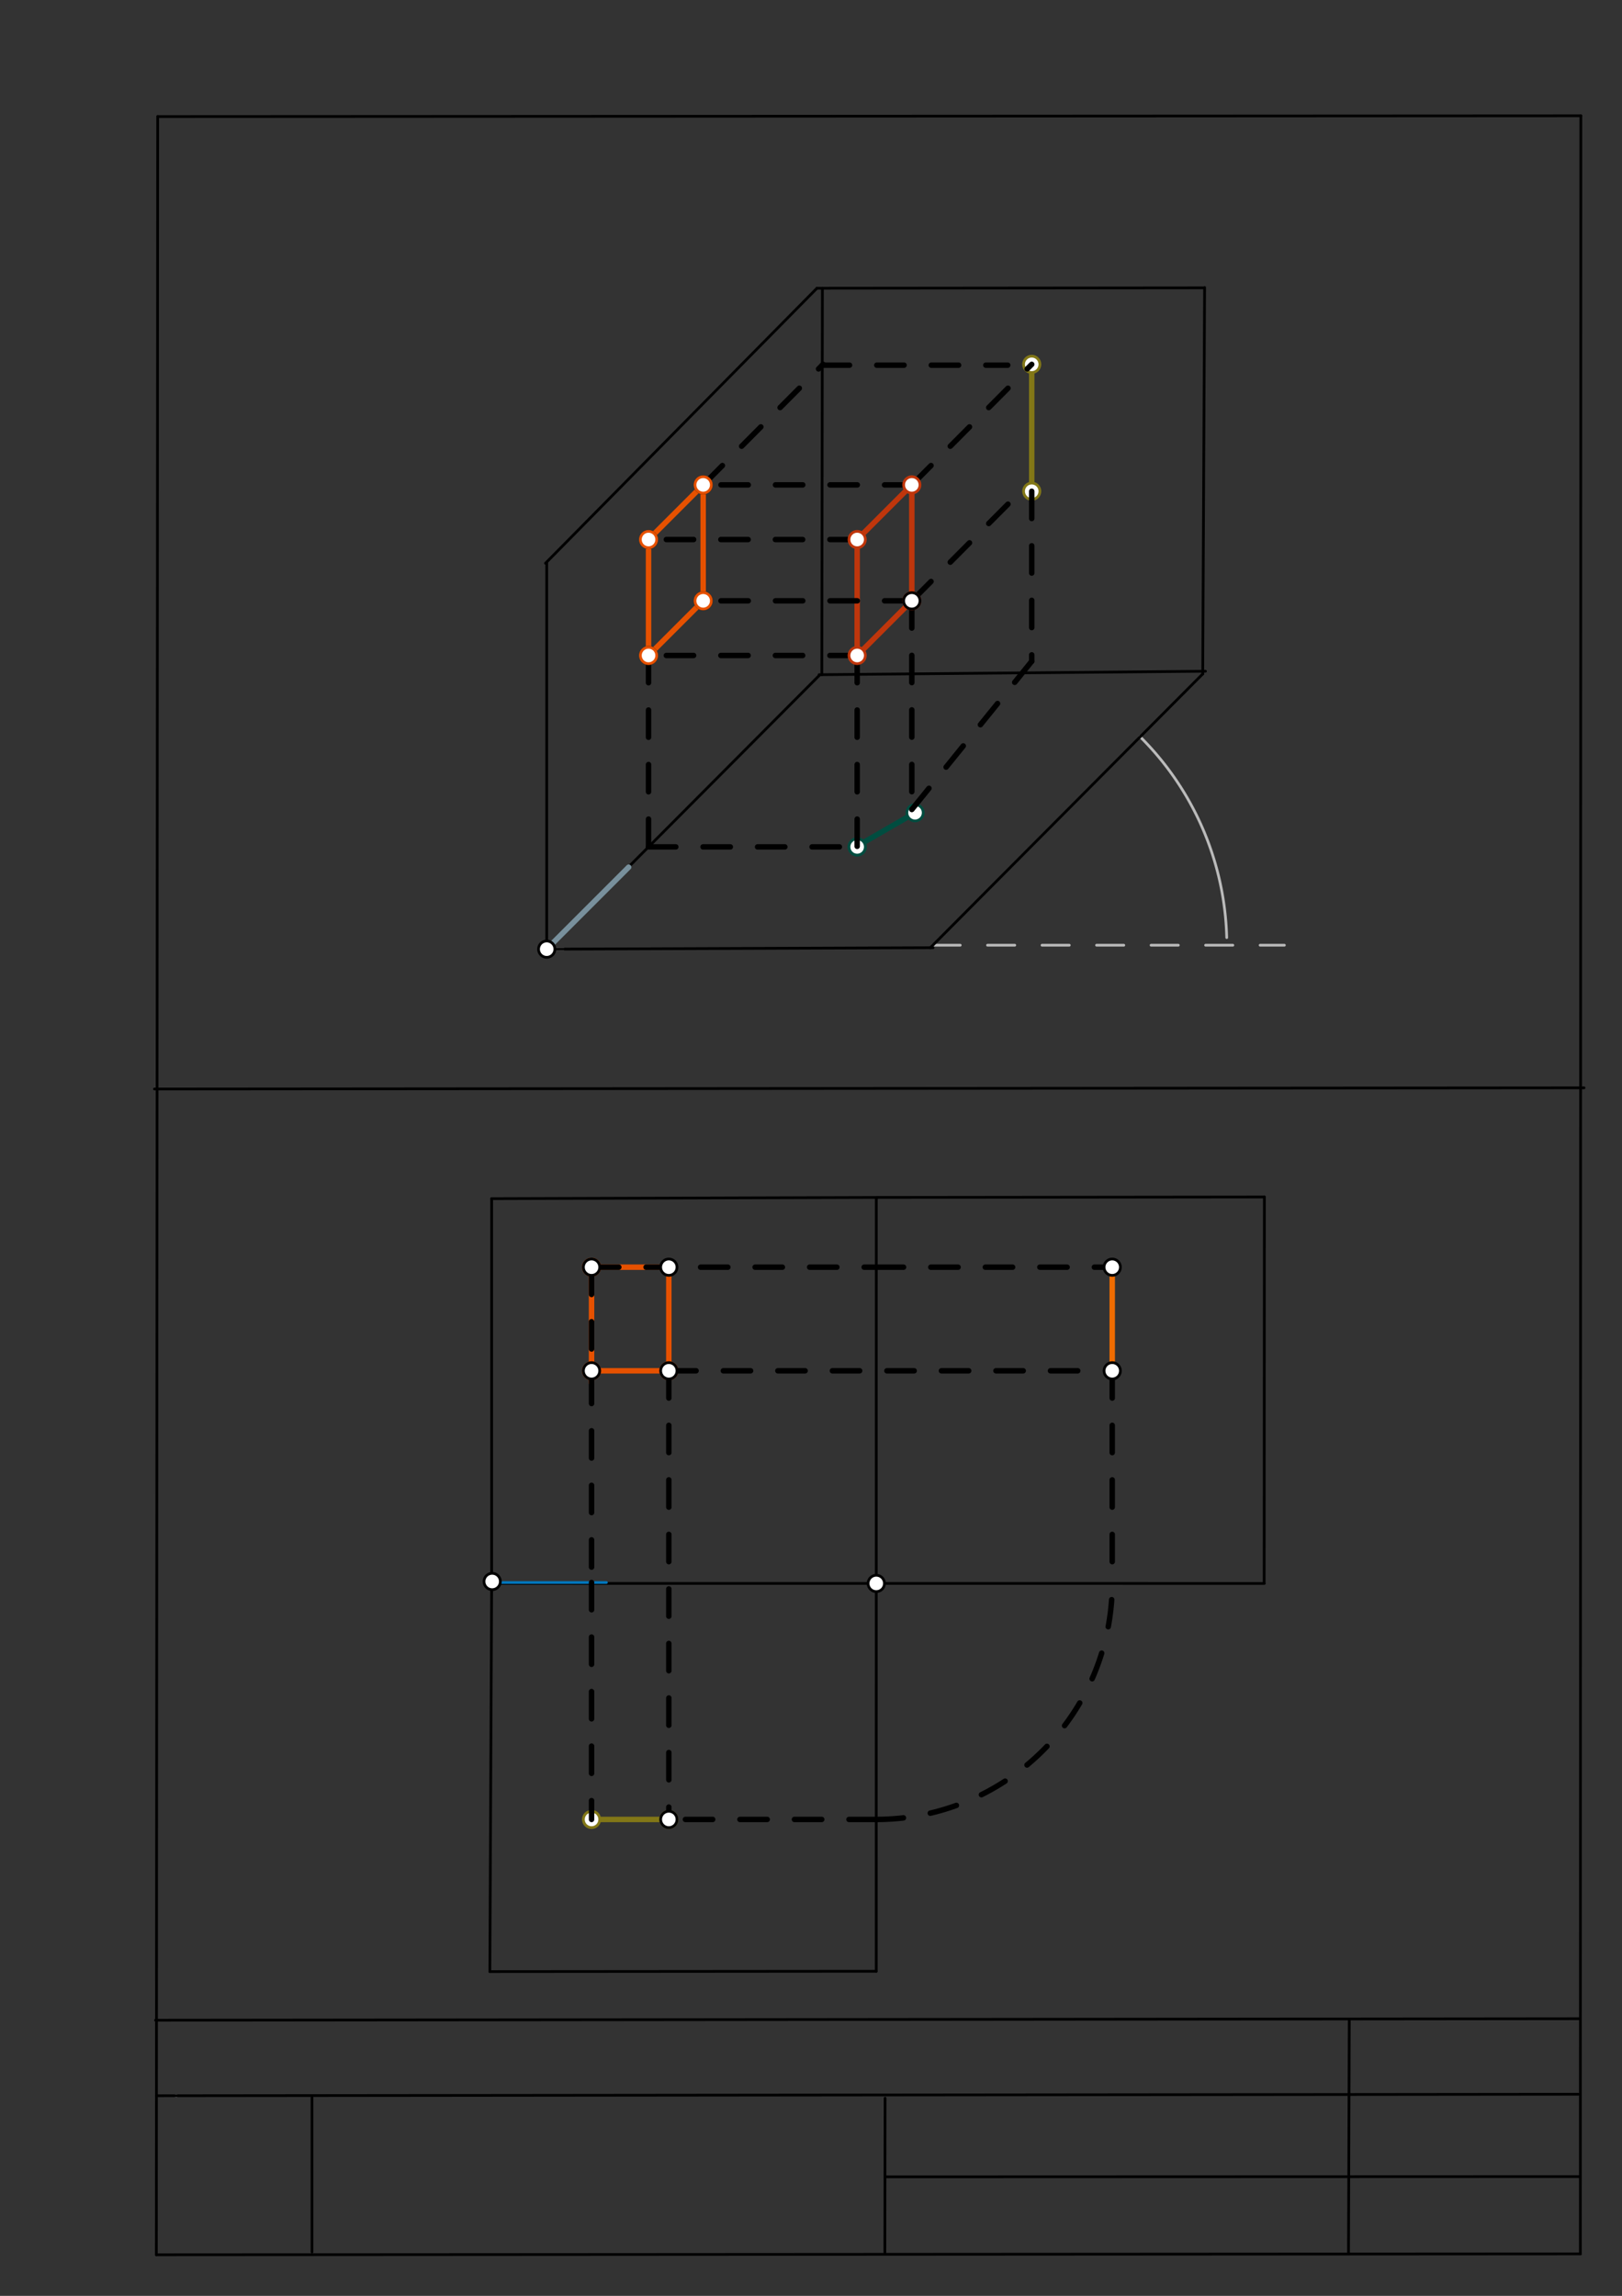 <svg xmlns="http://www.w3.org/2000/svg" class="svg--1it" height="100%" preserveAspectRatio="xMidYMid meet" viewBox="0 0 595 842" width="100%"><rect x="0" y="0" width="595" height="842" fill="#333333" stroke="none"/><defs><marker id="marker-arrow" markerHeight="16" markerUnits="userSpaceOnUse" markerWidth="24" orient="auto-start-reverse" refX="24" refY="4" viewBox="0 0 24 8"><path d="M 0 0 L 24 4 L 0 8 z" stroke="inherit"></path></marker></defs><g class="aux-layer--1FB"><g class="element--2qn"><line stroke="#bbbbbb" stroke-dasharray="none" stroke-linecap="round" stroke-width="1" x1="64.45" x2="64.8" y1="768.593" y2="768.592"></line></g><g class="element--2qn"><line stroke="#bbbbbb" stroke-dasharray="10" stroke-linecap="round" stroke-width="1" x1="342.25" x2="471.15" y1="346.65" y2="346.65"></line></g><g class="element--2qn"><path d="M 450 343.85 A 107.786 107.786 0 0 0 418.251 270.218" fill="none" stroke="#bbbbbb" stroke-dasharray="none" stroke-linecap="round" stroke-width="1"></path></g><g class="element--2qn"><line stroke="#bbbbbb" stroke-dasharray="none" stroke-linecap="round" stroke-width="1" x1="200.55" x2="206.7" y1="348.1" y2="348.077"></line></g><g class="element--2qn"><line stroke="#004D40" stroke-dasharray="none" stroke-linecap="round" stroke-width="2" x1="335.667" x2="314.319" y1="298.064" y2="310.389"></line></g><g class="element--2qn"><line stroke="#000000" stroke-dasharray="10" stroke-linecap="round" stroke-width="2" x1="334.481" x2="374.471" y1="220.349" y2="180.163"></line></g><g class="element--2qn"><line stroke="#827717" stroke-dasharray="none" stroke-linecap="round" stroke-width="2" x1="378.47" x2="378.47" y1="133.624" y2="180.163"></line></g><g class="element--2qn"><line stroke="#E65100" stroke-dasharray="none" stroke-linecap="round" stroke-width="2" x1="217" x2="245.346" y1="464.734" y2="464.734"></line></g><g class="element--2qn"><line stroke="#E65100" stroke-dasharray="none" stroke-linecap="round" stroke-width="2" x1="217" x2="217" y1="464.734" y2="507.254"></line></g><g class="element--2qn"><line stroke="#E65100" stroke-dasharray="none" stroke-linecap="round" stroke-width="2" x1="217" x2="245.346" y1="502.734" y2="502.734"></line></g><g class="element--2qn"><line stroke="#E65100" stroke-dasharray="none" stroke-linecap="round" stroke-width="2" x1="245.346" x2="245.346" y1="502.734" y2="464.734"></line></g><g class="element--2qn"><line stroke="#EF6C00" stroke-dasharray="none" stroke-linecap="round" stroke-width="2" x1="408" x2="408" y1="464.734" y2="502.734"></line></g><g class="element--2qn"><line stroke="#827717" stroke-dasharray="none" stroke-linecap="round" stroke-width="2" x1="245.346" x2="217" y1="667.271" y2="667.271"></line></g><g class="element--2qn"><circle cx="314.438" cy="310.595" r="3" stroke="#004D40" stroke-width="1" fill="#ffffff"></circle>}</g><g class="element--2qn"><circle cx="335.667" cy="298.064" r="3" stroke="#004D40" stroke-width="1" fill="#ffffff"></circle>}</g><g class="element--2qn"><circle cx="314.438" cy="310.595" r="3" stroke="#004D40" stroke-width="1" fill="#ffffff"></circle>}</g><g class="element--2qn"><circle cx="378.47" cy="133.624" r="3" stroke="#827717" stroke-width="1" fill="#ffffff"></circle>}</g><g class="element--2qn"><circle cx="378.47" cy="180.163" r="3" stroke="#827717" stroke-width="1" fill="#ffffff"></circle>}</g><g class="element--2qn"><circle cx="217" cy="464.734" r="3" stroke="#E65100" stroke-width="1" fill="#ffffff"></circle>}</g><g class="element--2qn"><circle cx="217" cy="502.734" r="3" stroke="#E65100" stroke-width="1" fill="#ffffff"></circle>}</g><g class="element--2qn"><circle cx="245.346" cy="502.734" r="3" stroke="#E65100" stroke-width="1" fill="#ffffff"></circle>}</g><g class="element--2qn"><circle cx="245.346" cy="667.271" r="3" stroke="#827717" stroke-width="1" fill="#ffffff"></circle>}</g><g class="element--2qn"><circle cx="217" cy="667.271" r="3" stroke="#827717" stroke-width="1" fill="#ffffff"></circle>}</g></g><g class="main-layer--3Vd"><g class="element--2qn"><line stroke="#000000" stroke-dasharray="none" stroke-linecap="round" stroke-width="1" x1="57.35" x2="579.727" y1="826.927" y2="826.6"></line></g><g class="element--2qn"><line stroke="#000000" stroke-dasharray="none" stroke-linecap="round" stroke-width="1" x1="57.843" x2="579.9" y1="42.752" y2="42.47"></line></g><g class="element--2qn"><line stroke="#000000" stroke-dasharray="none" stroke-linecap="round" stroke-width="1" x1="57.843" x2="57.35" y1="42.752" y2="826.927"></line></g><g class="element--2qn"><line stroke="#000000" stroke-dasharray="none" stroke-linecap="round" stroke-width="1" x1="579.9" x2="579.727" y1="42.47" y2="826.6"></line></g><g class="element--2qn"><line stroke="#000000" stroke-dasharray="none" stroke-linecap="round" stroke-width="1" x1="57.054" x2="579.396" y1="740.9" y2="740.35"></line></g><g class="element--2qn"><line stroke="#000000" stroke-dasharray="none" stroke-linecap="round" stroke-width="1" x1="57.387" x2="578.961" y1="768.6" y2="768.051"></line></g><g class="element--2qn"><line stroke="#000000" stroke-dasharray="none" stroke-linecap="round" stroke-width="1" x1="114.45" x2="114.45" y1="825.891" y2="769.198"></line></g><g class="element--2qn"><line stroke="#000000" stroke-dasharray="none" stroke-linecap="round" stroke-width="1" x1="494.672" x2="494.954" y1="826.095" y2="741.056"></line></g><g class="element--2qn"><line stroke="#000000" stroke-dasharray="none" stroke-linecap="round" stroke-width="1" x1="324.594" x2="324.673" y1="826.207" y2="769.514"></line></g><g class="element--2qn"><line stroke="#000000" stroke-dasharray="none" stroke-linecap="round" stroke-width="1" x1="579.75" x2="324.632" y1="798.254" y2="798.347"></line></g><g class="element--2qn"><line stroke="#000000" stroke-dasharray="none" stroke-linecap="round" stroke-width="1" x1="56.664" x2="581.074" y1="399.393" y2="398.958"></line></g><g class="element--2qn"><line stroke="#000000" stroke-dasharray="none" stroke-linecap="round" stroke-width="1" x1="200.55" x2="342.281" y1="348.1" y2="347.565"></line></g><g class="element--2qn"><line stroke="#000000" stroke-dasharray="none" stroke-linecap="round" stroke-width="1" x1="200.55" x2="200.55" y1="348.1" y2="206.368"></line></g><g class="element--2qn"><line stroke="#000000" stroke-dasharray="none" stroke-linecap="round" stroke-width="1" x1="341.281" x2="441.255" y1="347.565" y2="247.099"></line></g><g class="element--2qn"><line stroke="#000000" stroke-dasharray="none" stroke-linecap="round" stroke-width="1" x1="200.55" x2="300.565" y1="348.1" y2="247.676"></line></g><g class="element--2qn"><line stroke="#000000" stroke-dasharray="none" stroke-linecap="round" stroke-width="1" x1="200.1" x2="299.676" y1="206.568" y2="105.708"></line></g><g class="element--2qn"><line stroke="#000000" stroke-dasharray="none" stroke-linecap="round" stroke-width="1" x1="301.676" x2="301.471" y1="105.708" y2="247.44"></line></g><g class="element--2qn"><line stroke="#000000" stroke-dasharray="none" stroke-linecap="round" stroke-width="1" x1="300.471" x2="442.197" y1="247.44" y2="246.169"></line></g><g class="element--2qn"><line stroke="#000000" stroke-dasharray="none" stroke-linecap="round" stroke-width="1" x1="299.676" x2="441.408" y1="105.708" y2="105.572"></line></g><g class="element--2qn"><line stroke="#000000" stroke-dasharray="none" stroke-linecap="round" stroke-width="1" x1="441.197" x2="441.887" y1="247.169" y2="105.438"></line></g><g class="element--2qn"><line stroke="#000000" stroke-dasharray="none" stroke-linecap="round" stroke-width="1" x1="180.35" x2="322.082" y1="439.6" y2="439.156"></line></g><g class="element--2qn"><line stroke="#000000" stroke-dasharray="none" stroke-linecap="round" stroke-width="1" x1="322.082" x2="463.814" y1="439.156" y2="438.992"></line></g><g class="element--2qn"><line stroke="#000000" stroke-dasharray="none" stroke-linecap="round" stroke-width="1" x1="180.35" x2="180.35" y1="439.6" y2="581.332"></line></g><g class="element--2qn"><line stroke="#000000" stroke-dasharray="none" stroke-linecap="round" stroke-width="1" x1="180.35" x2="179.697" y1="581.332" y2="723.063"></line></g><g class="element--2qn"><line stroke="#000000" stroke-dasharray="none" stroke-linecap="round" stroke-width="1" x1="463.814" x2="463.736" y1="438.992" y2="580.724"></line></g><g class="element--2qn"><line stroke="#000000" stroke-dasharray="none" stroke-linecap="round" stroke-width="1" x1="179.697" x2="321.429" y1="723.063" y2="722.948"></line></g><g class="element--2qn"><line stroke="#000000" stroke-dasharray="none" stroke-linecap="round" stroke-width="1" x1="463.736" x2="180.271" y1="580.724" y2="580.701"></line></g><g class="element--2qn"><line stroke="#000000" stroke-dasharray="none" stroke-linecap="round" stroke-width="1" x1="321.429" x2="321.454" y1="722.948" y2="439.483"></line></g><g class="element--2qn"><line stroke="#78909C" stroke-dasharray="none" stroke-linecap="round" stroke-width="2" x1="200.55" x2="230.616" y1="348.1" y2="318.034"></line></g><g class="element--2qn"><line stroke="#0277BD" stroke-dasharray="none" stroke-linecap="round" stroke-width="1" x1="179.938" x2="222.457" y1="580.373" y2="580.373"></line></g><g class="element--2qn"><line stroke="#BF360C" stroke-dasharray="none" stroke-linecap="round" stroke-width="2" x1="314.438" x2="334.481" y1="197.873" y2="177.829"></line></g><g class="element--2qn"><line stroke="#BF360C" stroke-dasharray="none" stroke-linecap="round" stroke-width="2" x1="314.438" x2="314.438" y1="197.873" y2="240.393"></line></g><g class="element--2qn"><line stroke="#BF360C" stroke-dasharray="none" stroke-linecap="round" stroke-width="2" x1="334.481" x2="334.481" y1="177.829" y2="220.349"></line></g><g class="element--2qn"><line stroke="#BF360C" stroke-dasharray="none" stroke-linecap="round" stroke-width="2" x1="314.438" x2="334.481" y1="240.393" y2="220.349"></line></g><g class="element--2qn"><line stroke="#000000" stroke-dasharray="10" stroke-linecap="round" stroke-width="2" x1="314.438" x2="237.902" y1="197.873" y2="197.873"></line></g><g class="element--2qn"><line stroke="#000000" stroke-dasharray="10" stroke-linecap="round" stroke-width="2" x1="314.438" x2="237.902" y1="240.393" y2="240.393"></line></g><g class="element--2qn"><line stroke="#000000" stroke-dasharray="10" stroke-linecap="round" stroke-width="2" x1="334.481" x2="257.946" y1="220.349" y2="220.349"></line></g><g class="element--2qn"><line stroke="#000000" stroke-dasharray="10" stroke-linecap="round" stroke-width="2" x1="334.481" x2="257.946" y1="177.829" y2="177.829"></line></g><g class="element--2qn"><line stroke="#E65100" stroke-dasharray="none" stroke-linecap="round" stroke-width="2" x1="237.902" x2="237.902" y1="197.873" y2="240.393"></line></g><g class="element--2qn"><line stroke="#E65100" stroke-dasharray="none" stroke-linecap="round" stroke-width="2" x1="237.902" x2="257.946" y1="240.393" y2="220.349"></line></g><g class="element--2qn"><line stroke="#E65100" stroke-dasharray="none" stroke-linecap="round" stroke-width="2" x1="237.902" x2="257.946" y1="197.873" y2="177.829"></line></g><g class="element--2qn"><line stroke="#E65100" stroke-dasharray="none" stroke-linecap="round" stroke-width="2" x1="257.946" x2="257.946" y1="220.349" y2="177.829"></line></g><g class="element--2qn"><line stroke="#000000" stroke-dasharray="10" stroke-linecap="round" stroke-width="2" x1="314.438" x2="314.438" y1="240.393" y2="316.928"></line></g><g class="element--2qn"><line stroke="#000000" stroke-dasharray="10" stroke-linecap="round" stroke-width="2" x1="237.902" x2="237.902" y1="240.393" y2="316.928"></line></g><g class="element--2qn"><line stroke="#000000" stroke-dasharray="10" stroke-linecap="round" stroke-width="2" x1="237.902" x2="314.438" y1="310.595" y2="310.595"></line></g><g class="element--2qn"><line stroke="#000000" stroke-dasharray="10" stroke-linecap="round" stroke-width="2" x1="334.481" x2="334.481" y1="220.349" y2="296.884"></line></g><g class="element--2qn"><line stroke="#000000" stroke-dasharray="10" stroke-linecap="round" stroke-width="2" x1="257.946" x2="301.934" y1="177.829" y2="133.624"></line></g><g class="element--2qn"><line stroke="#000000" stroke-dasharray="10" stroke-linecap="round" stroke-width="2" x1="334.481" x2="378.47" y1="177.829" y2="133.624"></line></g><g class="element--2qn"><line stroke="#000000" stroke-dasharray="10" stroke-linecap="round" stroke-width="2" x1="301.635" x2="369.666" y1="133.925" y2="133.925"></line></g><g class="element--2qn"><line stroke="#000000" stroke-dasharray="10" stroke-linecap="round" stroke-width="2" x1="378.47" x2="378.47" y1="180.163" y2="242.525"></line></g><g class="element--2qn"><line stroke="#000000" stroke-dasharray="10" stroke-linecap="round" stroke-width="2" x1="334.481" x2="378.47" y1="296.884" y2="242.525"></line></g><g class="element--2qn"><line stroke="#000000" stroke-dasharray="10" stroke-linecap="round" stroke-width="2" x1="217" x2="217" y1="464.734" y2="580.373"></line></g><g class="element--2qn"><line stroke="#000000" stroke-dasharray="10" stroke-linecap="round" stroke-width="2" x1="217" x2="321.452" y1="464.734" y2="464.734"></line></g><g class="element--2qn"><line stroke="#000000" stroke-dasharray="10" stroke-linecap="round" stroke-width="2" x1="321.452" x2="408" y1="464.734" y2="464.734"></line></g><g class="element--2qn"><line stroke="#000000" stroke-dasharray="10" stroke-linecap="round" stroke-width="2" x1="245.346" x2="405" y1="502.734" y2="502.734"></line></g><g class="element--2qn"><line stroke="#000000" stroke-dasharray="10" stroke-linecap="round" stroke-width="2" x1="408" x2="408" y1="502.734" y2="580.72"></line></g><g class="element--2qn"><path d="M 321.434 667.271 A 86.558 86.558 0 0 0 408 580.72" fill="none" stroke="#000000" stroke-dasharray="10" stroke-linecap="round" stroke-width="2"></path></g><g class="element--2qn"><line stroke="#000000" stroke-dasharray="10" stroke-linecap="round" stroke-width="2" x1="321.434" x2="242" y1="667.271" y2="667.271"></line></g><g class="element--2qn"><line stroke="#000000" stroke-dasharray="10" stroke-linecap="round" stroke-width="2" x1="217" x2="217" y1="580.373" y2="667.271"></line></g><g class="element--2qn"><line stroke="#000000" stroke-dasharray="10" stroke-linecap="round" stroke-width="2" x1="245.346" x2="245.346" y1="502.734" y2="667.271"></line></g><g class="element--2qn"><circle cx="200.55" cy="348.1" r="3" stroke="#000000" stroke-width="1" fill="#ffffff"></circle>}</g><g class="element--2qn"><circle cx="180.55" cy="580" r="3" stroke="#000000" stroke-width="1" fill="#ffffff"></circle>}</g><g class="element--2qn"><circle cx="321.442" cy="580.713" r="3" stroke="#000000" stroke-width="1" fill="#ffffff"></circle>}</g><g class="element--2qn"><circle cx="314.438" cy="197.873" r="3" stroke="#BF360C" stroke-width="1" fill="#ffffff"></circle>}</g><g class="element--2qn"><circle cx="334.481" cy="177.829" r="3" stroke="#BF360C" stroke-width="1" fill="#ffffff"></circle>}</g><g class="element--2qn"><circle cx="314.438" cy="240.393" r="3" stroke="#BF360C" stroke-width="1" fill="#ffffff"></circle>}</g><g class="element--2qn"><circle cx="334.481" cy="220.349" r="3" stroke="#BF360C" stroke-width="1" fill="#ffffff"></circle>}</g><g class="element--2qn"><circle cx="237.902" cy="240.393" r="3" stroke="#000000" stroke-width="1" fill="#ffffff"></circle>}</g><g class="element--2qn"><circle cx="257.946" cy="220.349" r="3" stroke="#000000" stroke-width="1" fill="#ffffff"></circle>}</g><g class="element--2qn"><circle cx="237.902" cy="197.873" r="3" stroke="#000000" stroke-width="1" fill="#ffffff"></circle>}</g><g class="element--2qn"><circle cx="257.946" cy="177.829" r="3" stroke="#000000" stroke-width="1" fill="#ffffff"></circle>}</g><g class="element--2qn"><circle cx="237.902" cy="197.873" r="3" stroke="#E65100" stroke-width="1" fill="#ffffff"></circle>}</g><g class="element--2qn"><circle cx="257.946" cy="177.829" r="3" stroke="#E65100" stroke-width="1" fill="#ffffff"></circle>}</g><g class="element--2qn"><circle cx="257.946" cy="220.349" r="3" stroke="#E65100" stroke-width="1" fill="#ffffff"></circle>}</g><g class="element--2qn"><circle cx="237.902" cy="240.393" r="3" stroke="#E65100" stroke-width="1" fill="#ffffff"></circle>}</g><g class="element--2qn"><circle cx="334.481" cy="220.349" r="3" stroke="#000000" stroke-width="1" fill="#ffffff"></circle>}</g><g class="element--2qn"><circle cx="408" cy="464.734" r="3" stroke="#000000" stroke-width="1" fill="#ffffff"></circle>}</g><g class="element--2qn"><circle cx="217" cy="464.734" r="3" stroke="#000000" stroke-width="1" fill="#ffffff"></circle>}</g><g class="element--2qn"><circle cx="245.346" cy="464.734" r="3" stroke="#000000" stroke-width="1" fill="#ffffff"></circle>}</g><g class="element--2qn"><circle cx="245.346" cy="502.734" r="3" stroke="#000000" stroke-width="1" fill="#ffffff"></circle>}</g><g class="element--2qn"><circle cx="217" cy="502.734" r="3" stroke="#000000" stroke-width="1" fill="#ffffff"></circle>}</g><g class="element--2qn"><circle cx="408" cy="502.734" r="3" stroke="#000000" stroke-width="1" fill="#ffffff"></circle>}</g><g class="element--2qn"><circle cx="245.346" cy="667.271" r="3" stroke="#000000" stroke-width="1" fill="#ffffff"></circle>}</g></g><g class="snaps-layer--2PT"></g><g class="temp-layer--rAP"></g></svg>